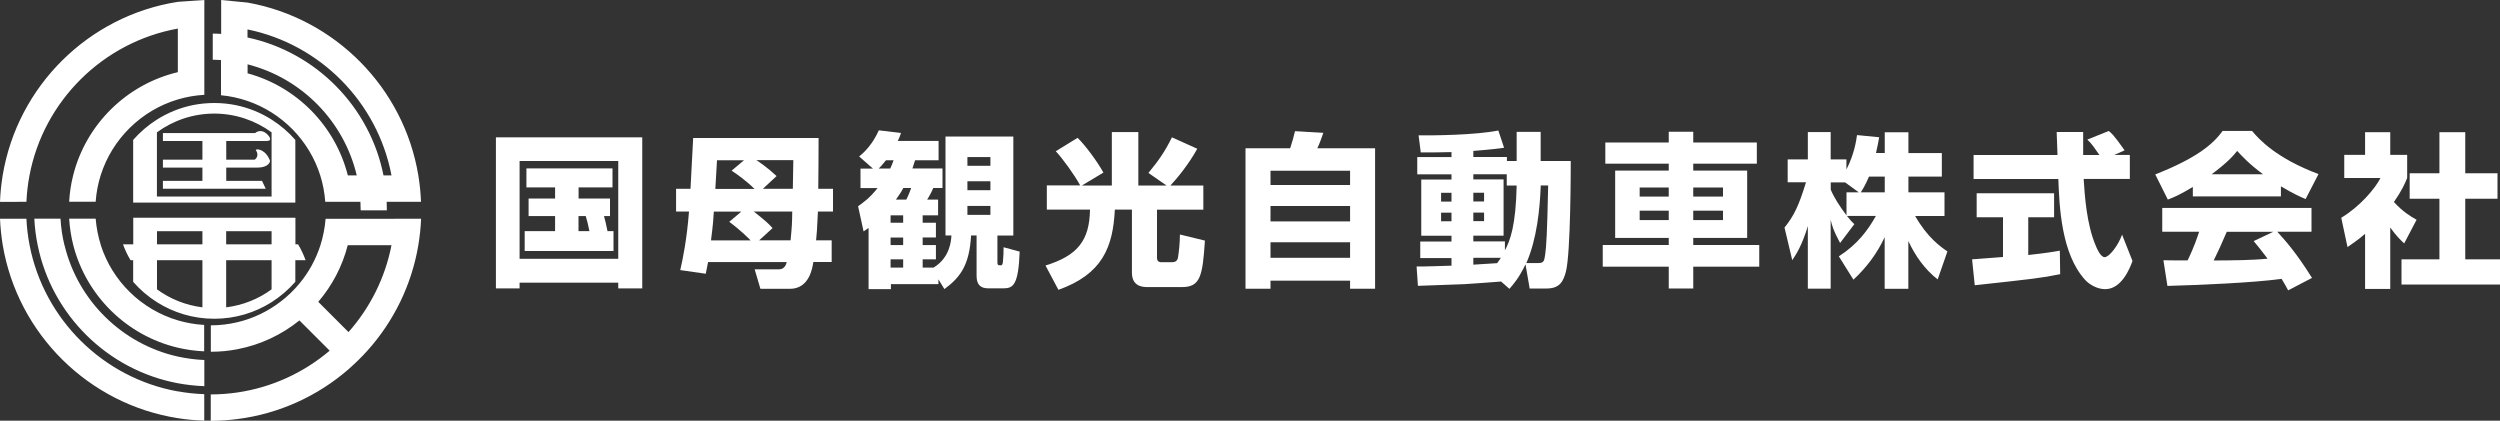 <?xml version="1.0" encoding="UTF-8"?><svg id="_レイヤー_2" xmlns="http://www.w3.org/2000/svg" viewBox="0 0 300 50.48"><rect x="0" y="0" width="300" height="50.48" fill="#333333" stroke="none"/><defs><style>.cls-1{fill:#fff;}</style></defs><g id="header"><g><g><path class="cls-1" d="M59.51,16.48h17.56v18.13h-2.88v-.69h-11.84v.69h-2.84V16.48Zm2.84,2.84v11.74h11.84v-11.74h-11.84Zm10.13,6.61c.08,.26,.3,1.17,.42,1.81h.72v2.38h-10.66v-2.38h3.65v-1.81h-3.18v-2.11h3.18v-1.33h-3.44v-2.28h10.33v2.28h-4.07v1.33h3.77v2.11h-.71Zm-3.06,0v1.81h1.31c-.18-.85-.22-1.07-.44-1.81h-.87Z"/><path class="cls-1" d="M84.97,31.44c-.08,.44-.12,.66-.28,1.41l-3.06-.44c.3-1.29,.79-3.65,1.05-7.03h-1.55v-2.72h1.73c.06-.95,.28-5.22,.32-6.1h15.05c.02,.97-.04,5.24-.04,6.1h1.77v2.72h-1.81c-.08,1.97-.16,2.94-.22,3.46h1.87v2.6h-2.2c-.12,.81-.52,3.22-2.82,3.22h-3.53l-.69-2.34h2.84c.4,0,.81-.1,1.01-.87h-9.43Zm5.1-2.6c-.12-.12-1.11-1.15-2.56-2.22l1.45-1.23h-3.3c-.06,.95-.08,1.41-.34,3.46h4.75Zm.46-6.18c-1.01-1.01-2.26-1.87-2.74-2.18l1.49-1.25h-3.24c0,.24-.18,2.9-.2,3.44h4.69Zm-.08,2.72c1.43,1.13,1.75,1.43,2.26,1.99l-1.61,1.47h3.77c.16-1.67,.18-1.95,.2-3.46h-4.63Zm4.69-2.72c0-.3,.06-2.88,.06-3.44h-4.43c.34,.22,1.41,.95,2.42,1.91l-1.65,1.53h3.59Z"/><path class="cls-1" d="M113.46,28.26v-11.88h8.14v11.88h-1.91v3.04c0,.48,0,.54,.4,.54,.16,0,.22-.1,.26-.4,.06-.52,.08-1.25,.08-1.77l1.93,.52c-.14,4.01-.79,4.41-1.93,4.41h-1.85c-.97,0-1.39-.5-1.39-1.49v-4.85h-.66c-.2,3.48-1.23,4.98-3.2,6.43l-.72-1.17v.58h-5.7v.6h-2.68v-7.35c-.24,.16-.32,.22-.6,.42l-.66-3.02c.56-.4,1.39-.97,2.34-2.18h-2.05v-2.34h1.49l-1.65-1.45c.6-.5,1.57-1.39,2.36-3.14l2.66,.32c-.16,.46-.22,.62-.38,.95h4.89v2.32h-2.82c-.12,.4-.18,.56-.32,.99h3.61v2.34h-1.11c-.12,.32-.48,1.01-.73,1.39h1.31v1.89h-1.85v.89h1.59v1.77h-1.59v.91h1.59v1.71h-1.59v.99h1.31c1.97-1.19,2.11-3.24,2.14-3.85h-.75Zm-6.63-8.04c.18-.38,.26-.6,.4-.99h-.91c-.46,.58-.69,.81-.87,.99h1.39Zm.04,5.62v.89h1.51v-.89h-1.51Zm0,2.66v.91h1.51v-.91h-1.51Zm0,2.62v.99h1.51v-.99h-1.51Zm1.53-8.56c-.3,.56-.46,.77-.89,1.39h1.25c.36-.71,.52-1.25,.58-1.39h-.93Zm7.69-3.71v1.05h2.76v-1.05h-2.76Zm0,2.9v1.07h2.76v-1.07h-2.76Zm0,2.96v1.07h2.76v-1.07h-2.76Z"/><path class="cls-1" d="M129.63,22.26c-.68-1.25-2.11-3.24-2.94-4.11l2.62-1.61c.85,.81,2.32,2.76,3.1,4.17l-2.58,1.55h3.59v-6.41h3.18v6.41h3.38l-2.17-1.51c1.15-1.39,1.97-2.52,2.82-4.27l3.04,1.37c-1.05,1.91-2.42,3.55-3.22,4.41h3.95v2.9h-5.56v5.78c0,.5,.38,.52,.44,.52h1.43c.32,0,.58-.18,.64-.52,.1-.56,.24-1.75,.24-2.8l3,.73c-.28,4.25-.54,5.58-2.76,5.58h-4.09c-.5,0-1.91,0-1.91-1.73v-7.57h-2.05c-.22,4.51-1.49,7.74-6.77,9.63l-1.55-2.92c3.87-1.19,5.28-3.02,5.34-6.71h-5.18v-2.9h4.01Z"/><path class="cls-1" d="M149.46,17.79h5.36c.24-.71,.42-1.37,.58-2.05l3.4,.2c-.02,.08-.48,1.39-.72,1.85h6.93v16.86h-3v-.97h-9.55v.97h-3V17.79Zm12.55,2.7h-9.55v1.71h9.55v-1.71Zm0,4.23h-9.55v1.85h9.55v-1.85Zm-9.55,4.35v1.87h9.55v-1.87h-9.55Z"/><path class="cls-1" d="M180.16,33.78c-.64,.06-3.75,.28-4.45,.32-.68,.02-4.69,.16-5.56,.2l-.16-2.32c.6,.02,3.53-.08,4.19-.1v-.91h-3.75v-1.99h3.75v-.69h-3.63v-6.75h3.63v-.62h-4.11v-2.07h4.11v-.6c-.93,.02-2.84,.06-3.69,.04l-.26-2.05c1.79,.02,6.75-.02,9.57-.58l.69,2.07c-.72,.1-1.23,.18-3.69,.38v.73h4.03v.48h1.17v-3.5h2.88v3.5h3.61c0,.83,0,11.02-.58,13.27-.3,1.11-.69,2.03-2.32,2.03h-2.03l-.5-2.9c-.77,1.61-1.39,2.32-1.93,2.94l-.99-.87Zm-7.23-10.64v1.05h1.25v-1.05h-1.25Zm0,2.38v1.03h1.25v-1.03h-1.25Zm7.88-3.26v-1.35h-4.01v.62h3.63v6.75h-3.63v.69h3.79v1.07c.64-1.19,1.31-2.98,1.41-7.78h-1.19Zm-4.01,.87v1.05h1.29v-1.05h-1.29Zm0,2.38v1.03h1.29v-1.03h-1.29Zm0,5.44v.81c1.17-.08,1.53-.1,2.86-.18,.24-.32,.32-.46,.44-.64h-3.3Zm7.69,.62c.74,0,.81-.16,.93-1.01,.14-.97,.24-2.52,.36-8.3h-.89c-.1,2.78-.46,6.43-1.73,9.31h1.33Z"/><path class="cls-1" d="M210.82,19.64h-7.63v.83h6.47v8.08h-6.47v.85h7.92v2.6h-7.92v2.62h-2.94v-2.62h-7.92v-2.6h7.92v-.85h-6.43v-8.08h6.43v-.83h-7.61v-2.54h7.61v-1.29h2.94v1.29h7.63v2.54Zm-14.06,2.86v1.09h3.49v-1.09h-3.49Zm0,2.78v1.13h3.49v-1.13h-3.49Zm6.43-2.78v1.09h3.57v-1.09h-3.57Zm0,2.78v1.13h3.57v-1.13h-3.57Z"/><path class="cls-1" d="M226.17,18.37v-2.5h2.84v2.5h4.01v2.82h-4.01v1.89h4.33v2.84h-3.52c1.45,2.56,3.04,3.69,3.87,4.25l-1.17,3.36c-1.55-1.21-2.7-2.84-3.52-4.61v5.74h-2.84v-6.2c-.89,1.93-2.18,3.65-3.75,5.1l-1.75-2.8c2.28-1.47,3.48-3.14,4.45-4.85h-3.48c.44,.56,.62,.73,.89,.99l-1.71,2.26c-.83-1.57-.93-1.97-1.13-2.78v8.26h-2.74v-7.51c-.68,2.28-1.41,3.42-1.87,4.09l-.93-3.91c1.17-1.47,1.71-2.62,2.58-5.44h-2.2v-2.74h2.42v-3.28h2.74v3.28h1.89v1.21c.95-1.85,1.19-3.52,1.27-4.13l2.66,.26c-.08,.5-.18,.99-.38,1.89h1.03Zm-3.12,4.71l-1.63-1.19h-1.73v.87c.38,.91,1.07,2.01,1.89,3.08v-2.76h1.47Zm3.12,0v-1.89h-1.89c-.4,.95-.81,1.63-.99,1.89h2.88Z"/><path class="cls-1" d="M236.67,31.12c.12-.02,3.34-.24,3.69-.28v-4.77h-3.16v-2.88h9.29v2.88h-3.1v4.53c2.22-.24,3.12-.4,3.79-.52l.04,2.82c-2.24,.46-3.2,.56-10.25,1.33l-.32-3.12Zm17.02-12.53h1.89v2.88h-5.54c.12,1.91,.34,5.46,1.47,8.06,.12,.3,.56,1.33,1.05,1.33,.54,0,1.61-1.37,2.09-2.7l1.25,3.16c-.32,.89-1.31,3.38-3.28,3.38-.91,0-1.87-.52-2.4-1.11-2.88-3.14-3.1-8.86-3.22-12.11h-10.17v-2.88h10.07c-.02-.32-.1-2.62-.1-2.76h3.18v2.76h1.95c-.52-.75-.91-1.35-1.45-1.85l2.56-1.03c.3,.22,.56,.4,1.91,2.32l-1.25,.56Z"/><path class="cls-1" d="M263.16,22.42c-1.57,.95-2.28,1.25-3.02,1.53l-1.51-3.02c4.85-1.91,6.91-3.57,8.08-5.22h3.53c.85,1.01,2.88,3.26,7.98,5.18l-1.55,3c-.6-.26-1.55-.68-2.96-1.53v1.21h-10.57v-1.15Zm11.42,12.43c-.2-.38-.42-.79-.79-1.39-3.38,.48-10.13,.75-13.7,.85l-.48-3.08c.1,.02,2.62,.02,2.9,.02,.16-.32,.81-1.65,1.39-3.44h-4.43v-2.86h17.91v2.86h-4.11c.89,.97,2.22,2.42,4.17,5.54l-2.86,1.49Zm-3.02-13.94c-1.73-1.29-2.58-2.24-3.1-2.8-.48,.62-1.25,1.45-3.06,2.8h6.16Zm1.23,6.91h-5.58c-.72,1.67-.95,2.18-1.57,3.44,2.34-.02,4.49-.02,6.47-.22-.83-1.11-1.27-1.63-1.67-2.11l2.34-1.11Z"/><path class="cls-1" d="M286.83,34.67h-3.02v-6.61c-.81,.7-1.53,1.19-2.11,1.59l-.75-3.52c2.22-1.33,4.05-3.48,4.71-4.77h-4.35v-2.78h2.5v-2.72h3.02v2.72h2.03v2.78c-.3,.73-.62,1.47-1.59,2.88,1.09,1.19,2.01,1.73,2.72,2.13l-1.49,2.84c-.42-.4-.95-.89-1.67-1.91v7.37Zm5.9-18.81h3.1v4.93h3.87v3.06h-3.87v7.27h4.17v3.02h-11.82v-3.02h4.55v-7.27h-3.57v-3.06h3.57v-4.93Z"/></g><path class="cls-1" d="M21.34,46.96c1.03,.19,2.09,.3,3.17,.34v3.17c-1.07-.03-2.13-.12-3.17-.29C10.63,48.5,2.13,40.08,.33,29.42,.16,28.38,.05,27.32,0,26.25H3.17c.05,1.08,.18,2.13,.38,3.17,1.73,8.92,8.83,15.94,17.79,17.55ZM.32,21.05c-.17,1.04-.28,2.09-.32,3.17H3.17c.05-1.08,.17-2.13,.37-3.17C5.24,12.1,12.36,5.05,21.34,3.43v5.23c-6.15,1.46-11.02,6.26-12.56,12.38-.26,1.02-.42,2.08-.48,3.17h3.18c.08-1.1,.28-2.16,.6-3.17,1.38-4.37,4.87-7.8,9.27-9.11,1.01-.3,2.07-.49,3.17-.55V0l-3.17,.22C10.61,1.89,2.09,10.35,.32,21.05Zm7.41,8.36c-.25-1.03-.41-2.08-.47-3.17h-3.14c.05,1.08,.19,2.14,.4,3.17,1.7,8.39,8.39,15,16.83,16.58,1.03,.19,2.09,.31,3.17,.35v-3.14c-1.08-.04-2.14-.19-3.17-.41-6.7-1.49-12.01-6.72-13.61-13.38Zm4.37,0c-.32-1.01-.53-2.07-.62-3.17h-3.18c.07,1.09,.23,2.15,.49,3.17,1.56,6.08,6.41,10.86,12.54,12.31,1.02,.24,2.08,.39,3.17,.44v-3.17c-1.09-.06-2.15-.25-3.17-.55-4.38-1.3-7.85-4.7-9.24-9.04ZM26.54,7.21c-.34-.02-.67-.04-1.01-.04v-3.14c.34,0,.68,.02,1.01,.04V0l3.17,.31c10.48,1.87,18.75,10.21,20.49,20.74,.17,1.04,.28,2.09,.32,3.17h-4.12c.01,.32,.02,.65,.02,.98,0,.01,0,.02,0,.04h-3.14s0-.02,0-.04c0-.33-.01-.65-.03-.98h-4.22c-.08-1.1-.28-2.16-.6-3.17-1.32-4.19-4.59-7.52-8.74-8.94-1.01-.34-2.07-.58-3.17-.68V7.21Zm3.17-2.71c8.21,1.76,14.67,8.3,16.31,16.55h.96c-1.67-8.78-8.54-15.73-17.28-17.52v.97Zm0,3.22v1.08c5.9,1.6,10.53,6.31,12.03,12.25h1.07c-1.54-6.52-6.62-11.68-13.1-13.33Zm17.65,18.53h3.17c-.04,1.07-.16,2.13-.33,3.17-.81,4.82-2.99,9.19-6.13,12.68-.71,.79-1.47,1.52-2.26,2.22-3.68,3.19-8.28,5.33-13.35,5.97-1.04,.13-2.09,.21-3.17,.21v-3.17c1.08,0,2.13-.08,3.17-.23,4.2-.61,8.01-2.4,11.1-5.02l-.67-.67-2.22-2.22-.74-.74c-2.13,1.72-4.68,2.93-7.46,3.46-1.03,.2-2.08,.3-3.17,.3v-3.17c1.09,0,2.15-.13,3.17-.37,1.92-.45,3.69-1.31,5.21-2.48,.84-.64,1.61-1.38,2.28-2.2,1.1-1.33,1.95-2.88,2.49-4.56,.32-1.01,.53-2.07,.62-3.17h8.31Zm-.38,3.17h-5.25c-.65,2.55-1.88,4.86-3.54,6.8l.74,.74,2.22,2.22,.67,.67c2.57-2.9,4.39-6.48,5.16-10.43Zm-10.31,1.8h-1.23v2.6c-.83,.94-1.79,1.77-2.85,2.44-1.99,1.26-4.35,1.99-6.88,1.99s-4.88-.73-6.88-1.99c-1.06-.67-2.02-1.49-2.85-2.44v-2.6h-.32c-.36-.6-.66-1.24-.9-1.9h1.23v-3.19h19.46v3.19h.32c.36,.6,.66,1.24,.9,1.9Zm-12.38,0h-5.45v3.5c1.57,1.15,3.43,1.91,5.45,2.16v-5.66Zm0-3.48h-5.45v1.58h5.45v-1.58Zm8.3,3.48h-5.45v5.66c2.02-.25,3.89-1.01,5.45-2.16v-3.5Zm0-3.48h-5.45v1.58h5.45v-1.58Zm-13.76-3.43h-2.85v-7.52c.83-.94,1.79-1.77,2.85-2.44,1.29-.81,2.73-1.41,4.28-1.73,.84-.17,1.71-.26,2.6-.26s1.76,.09,2.6,.26c1.54,.32,2.99,.91,4.28,1.73,1.06,.67,2.02,1.49,2.85,2.44v7.52H18.83Zm0-.73h13.76v-7.7c-1.93-1.41-4.31-2.25-6.88-2.25s-4.95,.84-6.88,2.25v7.7Zm13.05-6.66c.47,0,.57-.09,.52-.33-.05-.23-.55-.83-1.09-.86-.32-.02-.56,.12-.7,.24h-11.06v.95h4.74v2.24h-4.74v.95h4.74v1.59h-4.74v.95h12.34l-.45-.95h-4.29v-1.59h3.7c1.51,0,1.56-.8,1.56-.8-.49-1.34-1.56-1.52-1.72-1.31,.52,.76-.13,1.16-.13,1.16h-3.41v-2.24h4.74Z"/></g></g></svg>
